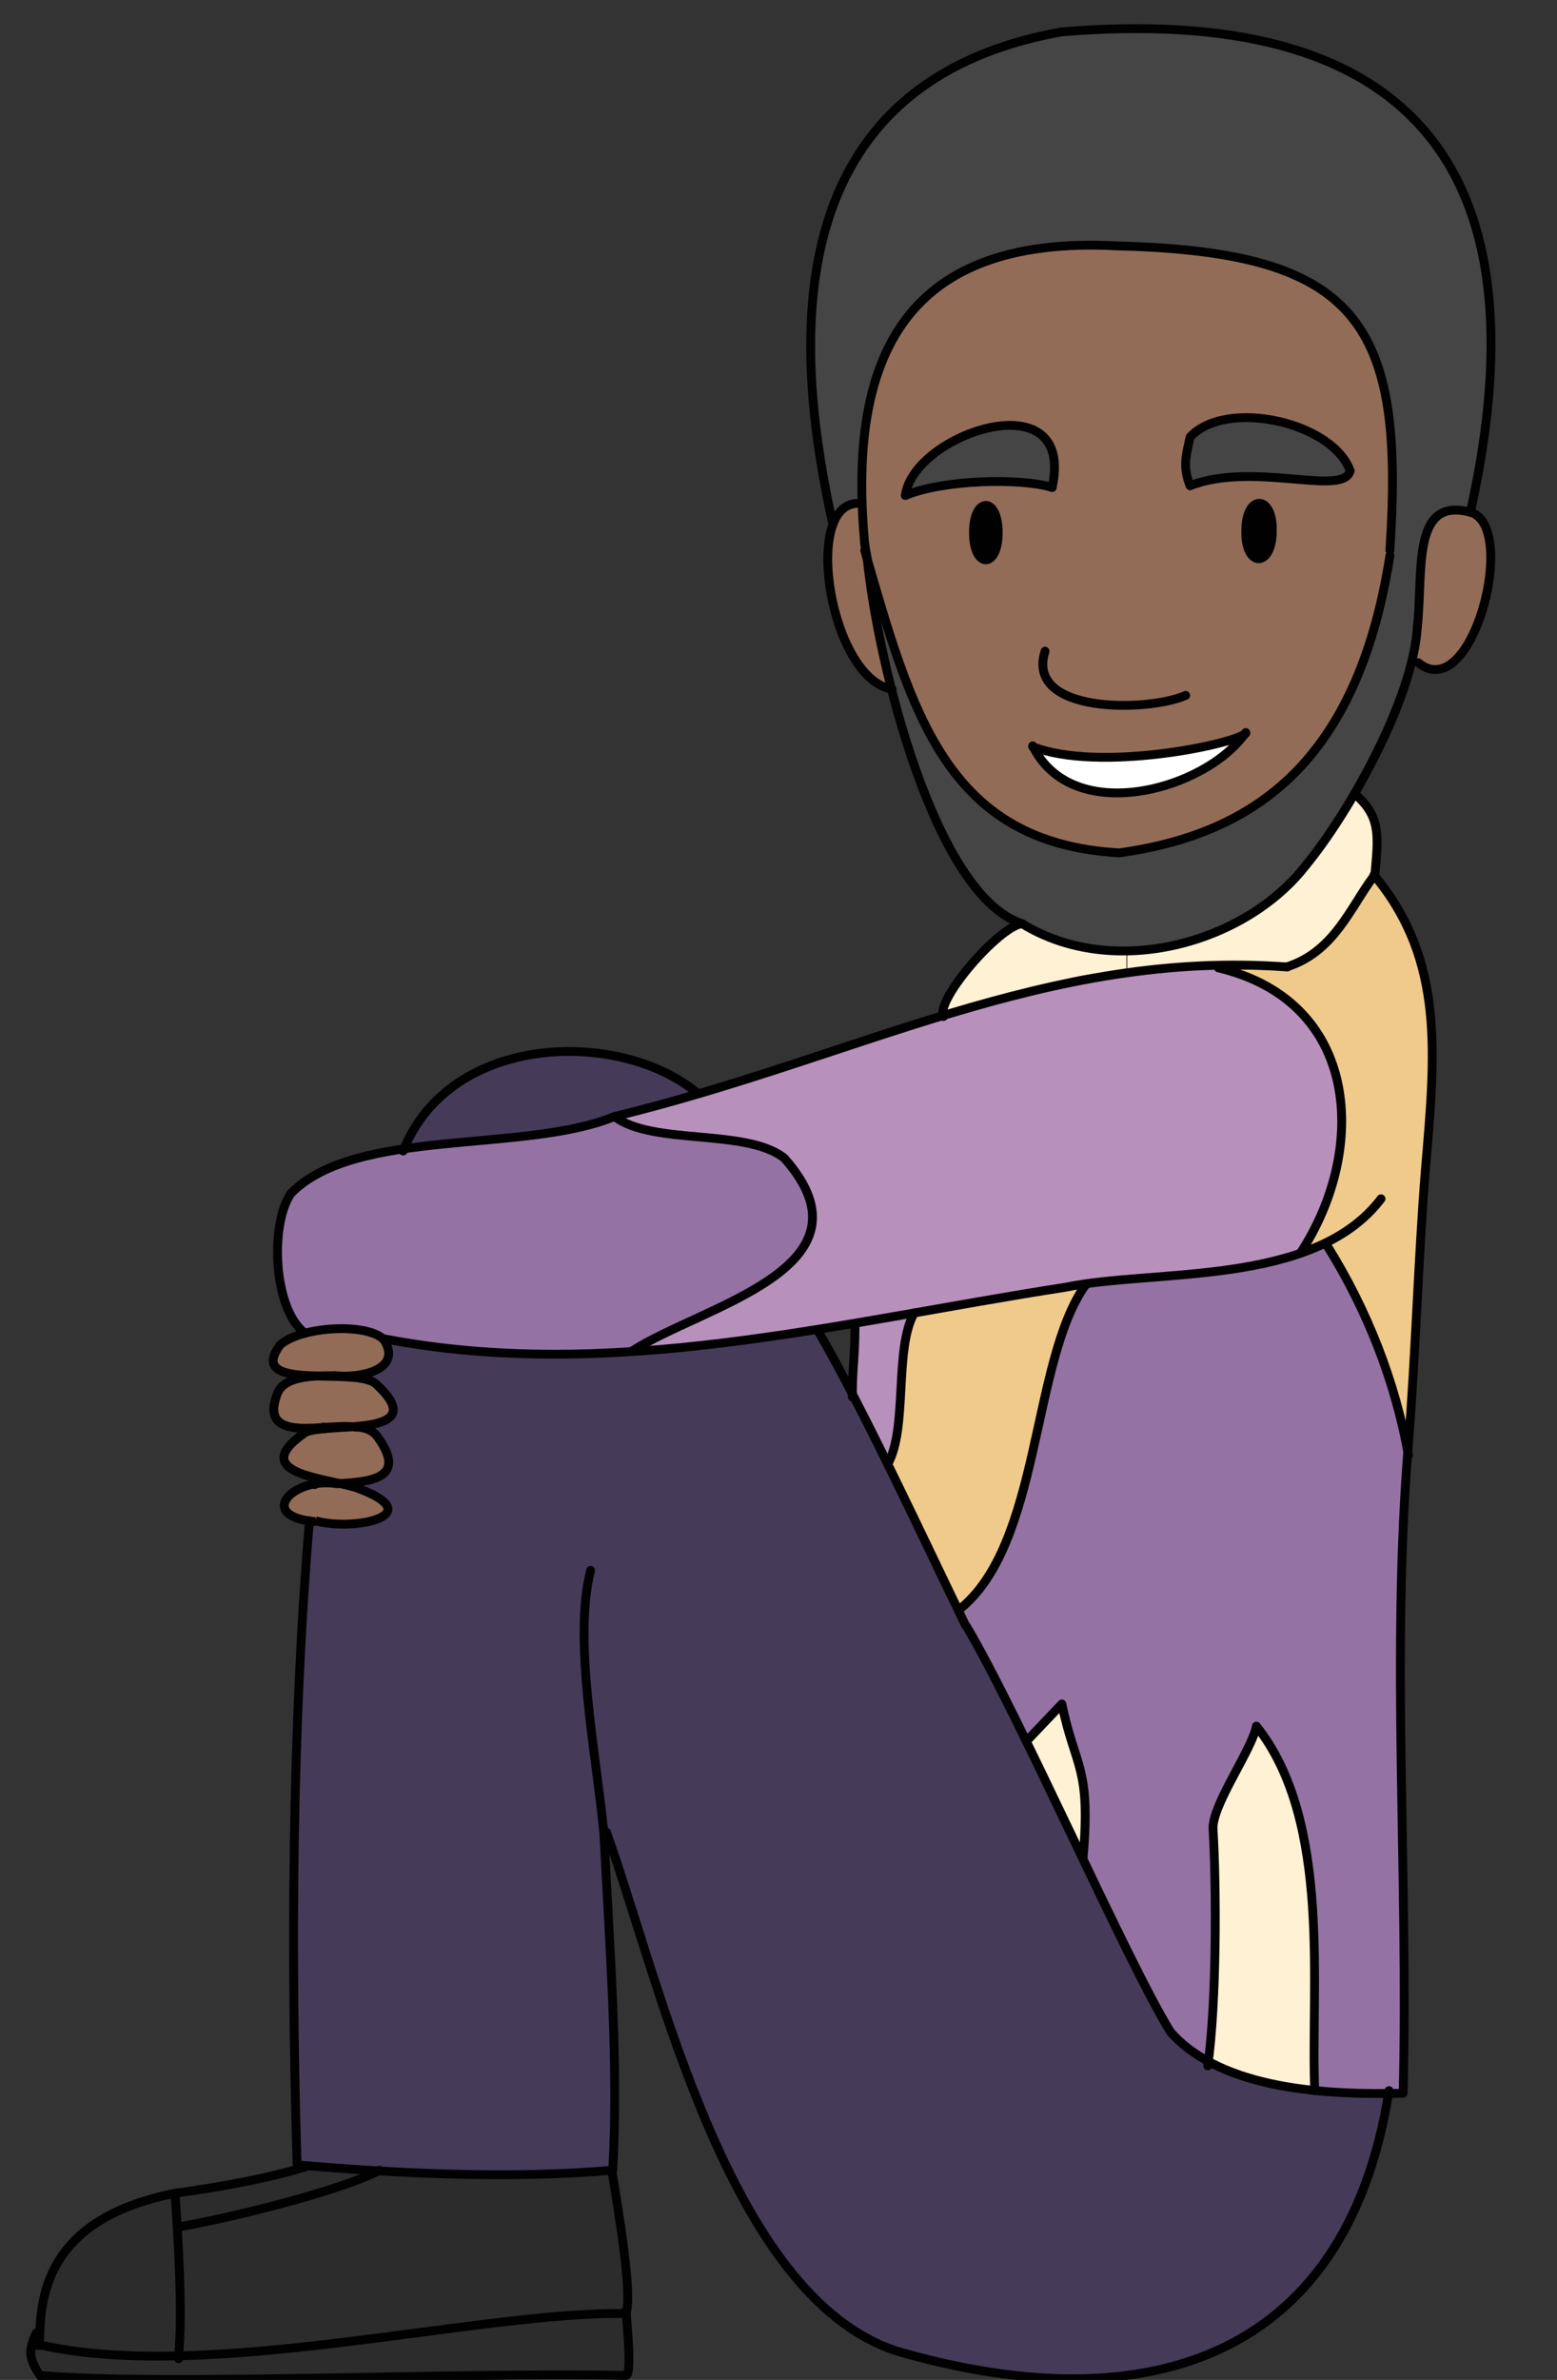 <?xml version="1.0" encoding="UTF-8"?><svg id="Africa" xmlns="http://www.w3.org/2000/svg" width="176.1" height="269" viewBox="0 0 176.1 269"><rect x="0" y="0" width="176.1" height="269" fill="#333333" stroke="none"/><defs><style>.cls-1{stroke-linecap:round;stroke-linejoin:round;}.cls-1,.cls-2{fill:none;stroke:#010101;}.cls-2{stroke-miterlimit:10;}.cls-3{fill:#636668;}.cls-3,.cls-4,.cls-5,.cls-6,.cls-7,.cls-8,.cls-9,.cls-10,.cls-11,.cls-12,.cls-13,.cls-14{stroke-width:0px;}.cls-4{fill:#2b2c2b;}.cls-5{fill:#9572a4;}.cls-6{fill:#453b59;}.cls-7{fill:#454545;}.cls-8{fill:#cc9f81;}.cls-9{fill:#b890bc;}.cls-10{fill:#936c57;}.cls-11{fill:#fff;}.cls-12{fill:#fff1d3;}.cls-13{fill:#f0ca8b;}.cls-14{fill:#010101;}</style></defs><path class="cls-7" d="m168.2,31.5c1.2,8.1-.2,18.4-1.8,26.4-9.2-3.1-1.9,16.2-13.2,31.8-6.9,14.4-22.9,22.8-37.6,14.7-9.9-3.3-16.3-29.5-17.5-41.1,5.2,18,9.5,32.1,28.5,33.1,15.1-2.1,26.9-10,30.6-33.6-.2-7.3,1.3-22.8-4.6-27.7-6.5-5.3-16.2-7.2-26.2-7.2-23.1-.9-29.6,10.8-28.9,29.1-1.7-.4-3.1.6-3.3,2.4-3.9-17.7-7.8-49.7,25.9-55.7,20.9-.7,44.3.5,48,28Z"/><path class="cls-13" d="m150,140.5c-.9.4-1.8.8-2.8,1.1,7.6-11.6,6.8-28.3-9.3-32.2h0c10.3,1.2,13.4-3.4,17.6-10.5,8.1,9.7,6.9,20.4,5.8,33.5-.9,10.5-1.1,21.5-2,31.9-1.5-8.4-4.8-16.5-9.2-23.8Z"/><path class="cls-5" d="m157.1,236.6c-2.4,0-5.3,0-8.4-.4-.6-11.5,2-30.4-6.6-41.1-.5,2.7-5.1,9-4.9,11.7.4,6.4.4,19.4-.5,26.1-7.4-4.4-7.2-10.3-14.2-23,.9-10.3-.8-10.1-2.4-17.4-1.6,1.7-2.4,2.5-4,4.2-3.3-7-5.5-10.6-7.6-14.8,9.3-7.2,8.2-28.1,14.4-36.8,7.2-.9,19.1-1.2,27.2-4.7,4.5,7.3,7.7,15.3,9.2,23.8-1.9,23.7.2,47.7-.5,72.3-.5,0-1,0-1.6,0Z"/><path class="cls-6" d="m100.4,165.5c7.8,16.3,14.2,27.8,22,44.4,9.9,22.5,12.4,26.5,34.6,26.7-5,31-28.7,37-55.8,29.1-18.9-6.3-26.6-41.5-32.7-58.6h-.4c.6,12.3,1.7,26,1,38.2-11.6,1-23.9.4-35.7-.6-.7-23.5-.5-49.2,1.4-72.8,7.2,1.7,13.7-1.9,3.1-4.3,3.9-.2,8-.6,4.6-5.3-.5-.7-1.4-1-2.5-1.1,7.5,0,3.8-6.3-2.3-5.7h0c3.3.2,7.6-.9,5.5-4.2,16.6,3.3,32.3,1.4,49.1-1.1,2.1,3.6,5.6,10.5,7.9,15.2Z"/><path class="cls-12" d="m153.2,89.7c3,2.6,2.7,4.7,2.3,9.2-7.1,14.2-14.2,9.7-28,10.8v-2c12.2-1.4,19.9-6.6,25.7-18Z"/><path class="cls-9" d="m150.5,119.1c2.6,5.9.7,17.5-3.3,22.5-8.8,2.8-19,2.8-26.6,4-16.7,2.6-32.7,6.3-49.1,7.1,7.9-5.1,28.2-9.4,17.2-21.8-4.3-3.4-14.9-1.3-19.2-4.7h0c25.6-5.6,43.5-17.3,68.4-16.8h0c6.9,3,10,3.7,12.6,9.6Z"/><path class="cls-7" d="m152.7,53.2c-.6,3-10.8-1-18.1,1.7-.9-2.2-.4-3.6,0-5.5,4.1-4.4,16.1-1.7,18.1,3.8Z"/><path class="cls-12" d="m147.7,207.1c.3,8.6,1.3,22.1.9,29.1-4.3-.5-8.7-1.6-12-3.2.9-6.7.9-19.7.5-26.1-.2-2.7,4.4-9,4.9-11.7,1.6,1.5,5.6,10.4,5.7,12Z"/><path class="cls-14" d="m142.4,56.8c2,0,2,6.5,0,6.4-2,0-2-6.5,0-6.4Z"/><path class="cls-12" d="m127.4,107.8v2c-7,0-14,3.2-20.7,5.2-.9-1.9,6.3-10.2,8.9-10.5,4.2,2.2,7.9,3.3,11.8,3.3Z"/><path class="cls-11" d="m140.9,82.8c-4.5,6.5-19.6,10.7-24.1,1.5,7.5,2.9,22.5-.2,24.1-1.5Z"/><path class="cls-12" d="m122.4,200.5s.4,4.4,0,9.5c-2.1-4.4-4.3-9-6.4-13.2,1.6-1.7,2.4-2.5,4-4.2,0,2.2,1.9,5.7,2.4,7.9Z"/><path class="cls-13" d="m120.5,145.6c.7-.1,1.4-.2,2.3-.3-6.2,8.6-5,29.5-14.4,36.8-1.9-4-5-10.4-8-16.5,2.3-4.1.7-13,3-17.1,5.6-1,10.8-1.8,17.1-2.9Z"/><path class="cls-7" d="m112.2,48.2c4.1-.1,8.5.4,6.8,6.9-3.5-1.2-12.4-1-16.6.9.8-3.3,5.7-7.7,9.8-7.8Z"/><path class="cls-14" d="m111.6,57c1.8,0,1.8,6.4,0,6.3-1.8,0-1.8-6.4,0-6.3Z"/><path class="cls-9" d="m103.4,148.4c-2.3,4.1-.7,13-3,17.1-3.6-6.3-4.4-8.9-3.7-15.9,2.4-.4,4.6-.8,6.7-1.2Z"/><path class="cls-5" d="m88.7,130.9c11,12.4-9.3,16.7-17.2,21.8-9.4,1-18.9.5-28.1-1.3-1.5-1.5-5.8-1.4-8.8-.7-3.6-2.7-4-12.3-1.6-15.8,7.4-7.6,26.3-4.5,36.6-8.7h0c4.3,3.3,14.9,1.3,19.2,4.7Z"/><path class="cls-6" d="m78.8,123.5v.2c-10.9,3.2-21.3,5.6-33.2,6.4,5.3-13.4,24.5-13.8,33.2-6.6Z"/><path class="cls-3" d="m36.6,161.3c1.2,0,2.5-.2,3.5,0-1.2.1-2.5.2-3.6.2v-.2Z"/><path class="cls-8" d="m38.1,167.6c-.9,0-1.7,0-2.5.1,0-.2,0-.5.1-.7.8.2,1.6.4,2.4.6Z"/><path class="cls-10" d="m166.3,57.9c-8-2-4.6,10.7-6.6,16.8,2.2,1,5,2,6.7-2.6,1.2-3.7,4.6-12.2,0-14.2Z"/><path class="cls-10" d="m152.7,35c-6.5-5.3-16.2-7.2-26.2-7.2-23.1-.9-29.6,10.8-28.9,29.1-7.2-.8-3.7,20,3.3,21-1.2-5.5-2.3-11.6-2.8-14.6,5.2,18,9.5,32.1,28.5,33.1,15.1-2.1,26.9-10,30.6-33.6-.2-7.3,1.3-22.8-4.6-27.7Zm-50.3,20.9c.9-7,19.3-13.2,16.6-.9-3.5-1.2-12.4-1-16.6.9Zm9.2,7.3c-1.8,0-1.8-6.4,0-6.3,1.8,0,1.8,6.4,0,6.3Zm13.7,26.4c-4.5-.3-6.5-2.2-8.5-5.3,7.5,2.9,22.5-.2,24.1-1.5-3.2,4.1-9.3,7.2-15.6,6.8Zm17.1-26.5c-2,0-2-6.5,0-6.4,2,0,2,6.5,0,6.4Zm-7.7-8.3c-.9-2.2-.4-3.6,0-5.5,4.1-4.4,16.1-1.7,18.1,3.8-.6,3-10.8-1-18.1,1.7Z"/><path class="cls-10" d="m43.9,153c0-4.4-9.6-3.1-12.2-1-2.6,3.4,1.5,3.4,5.5,3.5,2.8,0,6.4.1,6.7-2.5Z"/><path class="cls-10" d="m42.6,156.5c-2.2-1.2-10.2-1.9-11.3,1.2-1.4,4,1.9,3.8,5.3,3.6,3.4-.2,11.5.4,5.9-4.9Z"/><path class="cls-10" d="m34.4,162c-9.5,5.9,15.5,8.7,8.3.3-1.7-1.9-6.3-.9-8.3-.3Z"/><path class="cls-10" d="m32.8,168.7c-3.7,6,19.4,3.7,7.9-.4-1.9-.8-6.4-1-7.9.4Z"/><path class="cls-4" d="m70.8,261.4c.7-2.1-1-12.4-1.6-16.1-11.1.9-22.9.4-34.3-.5h0c-12.3,3.4-31.1,3.2-30.4,18.9h-.5c-.9,1.9-.9,2.9.5,4.9,13.9,1.2,47.1-.4,66.2,0,.6.2.1-5.8,0-7.2Z"/><path class="cls-1" d="m115.6,104.4c-2.6.3-9.8,8.6-8.9,10.5"/><path class="cls-1" d="m34.5,150.7c-3.6-2.7-4-12.3-1.6-15.8,7.3-7.5,26.4-4.5,36.6-8.7,27.5-6.7,48.9-18.9,76.1-16.9"/><path class="cls-1" d="m156.2,135.5c-7.6,10-25.6,7.9-35.7,10-25.9,4-51.3,10.8-77.2,5.8"/><path class="cls-1" d="m153.2,89.7c3,2.6,2.7,4.7,2.3,9.2"/><path class="cls-1" d="m96.7,149.9c0,3.7-.3,4.4-.3,8"/><path class="cls-1" d="m155.4,98.9c8.1,9.7,6.9,20.4,5.8,33.5-.8,10-1.1,20.8-1.9,30.7-2,24.1,0,48.4-.6,73.5-8.3.2-20.4-.3-26.3-6.9-4.9-7.9-17.2-36-23.1-45.9"/><path class="cls-1" d="m92.5,150.4c5.3,9.1,12.4,24.5,16.7,33.3"/><path class="cls-1" d="m35,171.9c-2,23.6-2.1,49.3-1.4,72.8,11.8,1,24.1,1.6,35.7.6.7-12.1-.4-25.9-1-38.1-.9-9.2-3.5-21.9-1.5-29.7"/><path class="cls-1" d="m35.7,167.1c0,.2,0,.5-.1.7"/><path class="cls-1" d="m36.6,161.3v.2"/><path class="cls-1" d="m37.9,155.5h0"/><path class="cls-1" d="m157.1,236.3c-4.9,31.2-28.5,37.4-55.8,29.4-18.9-6.3-26.6-41.5-32.7-58.6"/><path class="cls-1" d="m45.6,130.1c5.3-13.4,24.5-13.8,33.2-6.6"/><path class="cls-2" d="m35.7,171.9c4.3,1.2,12.8-.6,5-3.6-2.9-1.2-13.1-1.5-6.3-6.3.4-.3,1.2-.4,2.2-.5,3.2-.4,11.6.2,6-5-2.1-2.2-15,1-10.9-4.5,2.4-2.1,9.8-2.5,11.7-.6,2.1,3.2-2.1,4.4-5.5,4.1-2.6,0-5.9,0-6.6,2.2-2,5.6,5.7,3.1,8.9,3.6,1.1,0,2,.4,2.5,1.1,3.4,4.7-.7,5.1-4.6,5.3-5-.8-9.2,3.7-2.4,4.3"/><path class="cls-2" d="m145.5,109.3c5.4-1.7,7.2-6.7,9.9-10.3"/><path class="cls-1" d="m98.1,63.3c1.2,11.7,7.6,37.9,17.5,41.1,10.4,6.4,25.3,2.2,32.1-6.6"/><path class="cls-1" d="m97.8,61.5s.1.6.3,1.7"/><path class="cls-1" d="m102.4,56c4.3-1.8,13.1-2,16.6-.9"/><path class="cls-1" d="m134.6,54.9c7.2-2.8,17.4,1.3,18.1-1.7"/><path class="cls-1" d="m118.2,73.6c-2.3,7.1,11.6,6.9,15.9,5"/><path class="cls-1" d="m160.3,70.9c.7-6.3-.7-14.8,6-13,5.5,1.5.2,22-5.9,17"/><path class="cls-1" d="m97.8,61.5c-1.8-19.6,3.3-35.1,28.7-33.7,27.2.7,32.4,8.7,30.7,34.4"/><path class="cls-1" d="m160.3,70.9c-.5,8.2-7.8,21.1-12.6,26.9"/><path class="cls-1" d="m102.4,56c.9-7,19.3-13.2,16.6-.9"/><path class="cls-1" d="m134.6,54.9c-.9-2.2-.4-3.6,0-5.5,4.1-4.4,16.1-1.7,18.1,3.8"/><path class="cls-1" d="m112.9,60.2c0,4.1-2.8,4.1-2.8,0,0-4.1,2.8-4.1,2.8,0Z"/><path class="cls-1" d="m143.9,60c0,4.2-3.1,4.2-3,0,0-4.2,3.1-4.1,3,0Z"/><path class="cls-1" d="m94.2,59.3c-3.9-17.7-7.8-49.7,25.9-55.7,38.8-3.2,55,14.7,46.2,54.3"/><path class="cls-1" d="m96.9,56.9c-6.2.3-2.9,19.9,4,21"/><path class="cls-1" d="m157.2,62.8c-3.7,23.6-15.6,31.5-30.6,33.6-19.6-1.1-23.5-15.9-28.8-34.2"/><path class="cls-1" d="m140.9,82.8c-4.5,6.5-19.6,10.7-24.1,1.5"/><path class="cls-1" d="m116.8,84.4c7.5,2.9,22.5-.2,24.1-1.5"/><path class="cls-1" d="m137.8,109.4c16.1,3.8,16.9,20.6,9.3,32.2t0,0"/><path class="cls-1" d="m69.5,126.2c4.3,3.3,14.9,1.3,19.2,4.7,11,12.4-9.3,16.7-17.2,21.8"/><path class="cls-1" d="m122.8,145.2c-6.2,8.6-5,29.5-14.4,36.8"/><path class="cls-1" d="m103.4,148.4c-2.3,4.1-.7,13-3,17.1"/><path class="cls-1" d="m148.7,236.3c-.5-11.5,2-30.4-6.6-41.2-.5,2.7-5.1,9-4.9,11.7.4,6.7.4,19.7-.6,26.7"/><path class="cls-1" d="m116.1,196.8c1.6-1.7,2.4-2.5,4-4.2,1.5,7.3,3.3,7,2.4,17.4"/><path class="cls-1" d="m150.1,140.8c4.5,7.2,7.7,15.3,9.2,23.7"/><path class="cls-1" d="m20.2,266.2c0,0,0,.3,0,.4"/><line class="cls-1" x1="20.1" y1="251.7" x2="20.3" y2="251.7"/><line class="cls-1" x1="4.1" y1="265.1" x2="4.8" y2="265.1"/><path class="cls-1" d="m69.2,245.3c.6,3.8,2.4,14,1.6,16.2"/><path class="cls-1" d="m70.8,261.5c-16.4-.3-47.2,7.8-66,3.6"/><path class="cls-1" d="m42.9,245.3c-3.2,1.8-13.9,4.8-22.6,6.4"/><path class="cls-1" d="m4.5,264.3c0-6.6,2.3-13.8,15.3-16.4.3,4.4.9,13.5.4,18.3"/><path class="cls-1" d="m34.9,244.8c-3.7,1.2-9.2,2.3-15.1,3.1"/><path class="cls-1" d="m4.6,268.5c13.9,1.2,47.1-.4,66.2,0,.7,0,.1-6,0-7.4"/><path class="cls-1" d="m4.1,263.7c-.9,1.9-.9,2.9.5,4.9"/></svg>